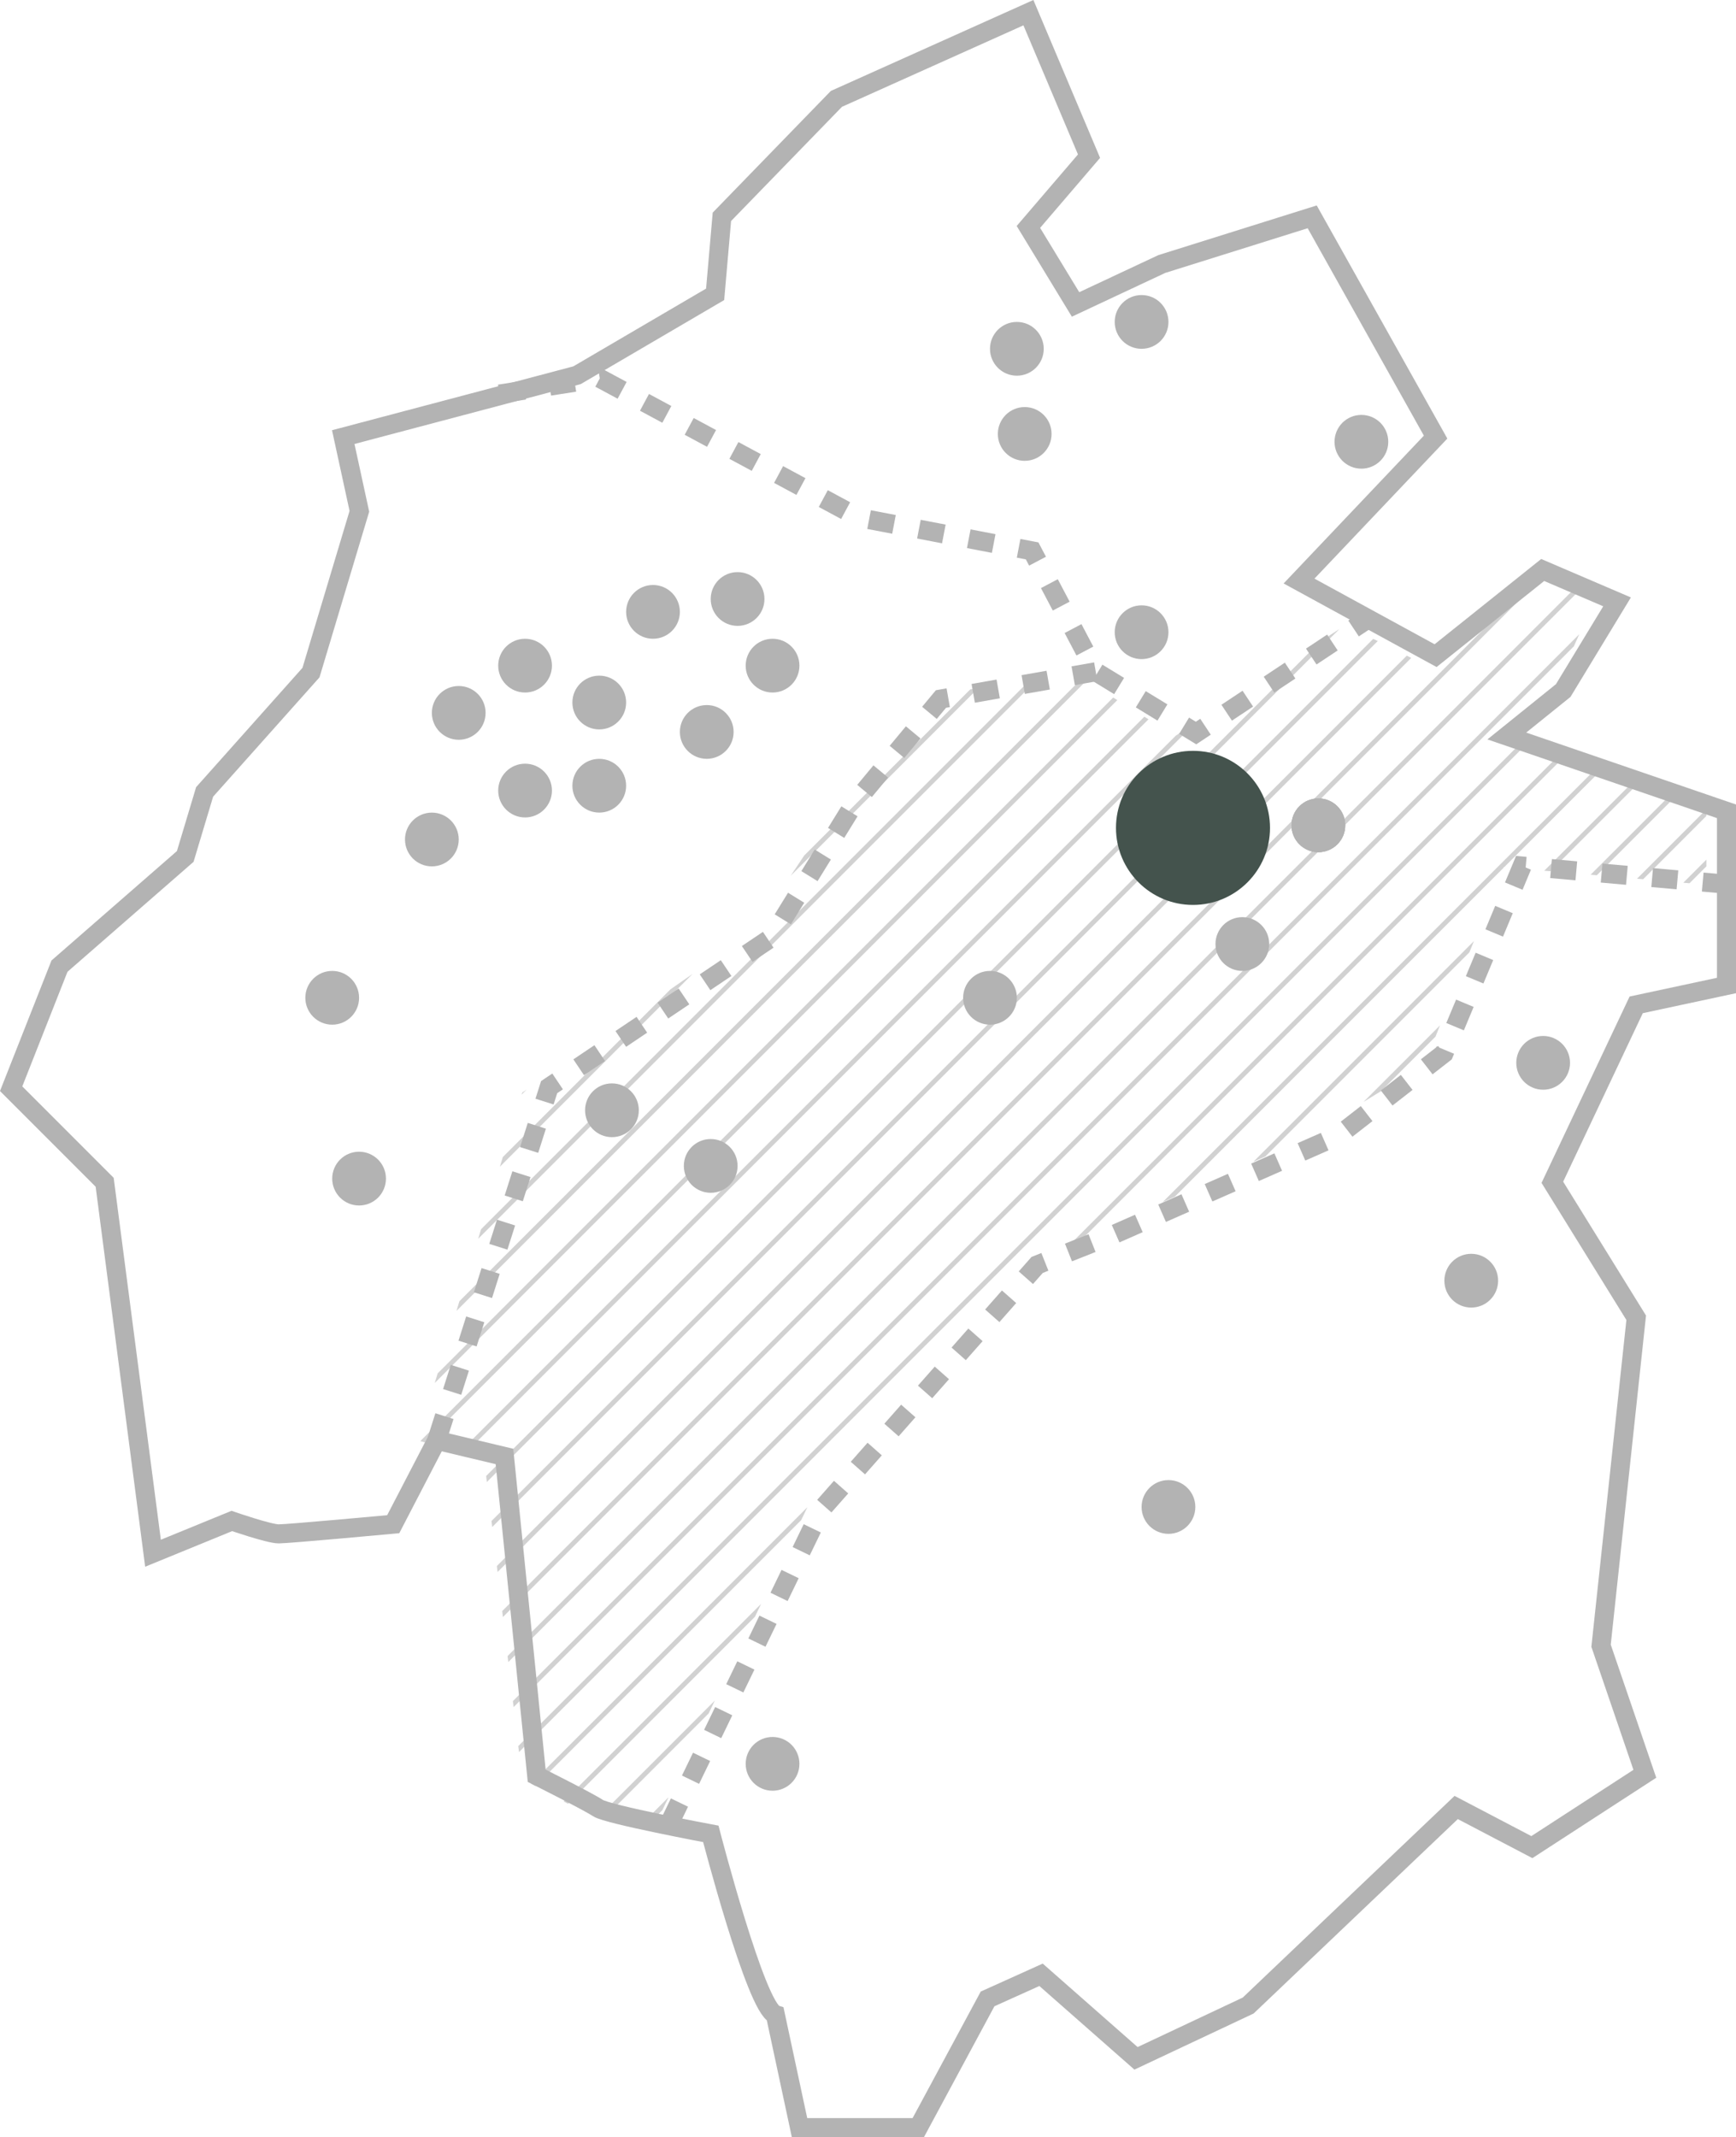 <svg xmlns="http://www.w3.org/2000/svg" xmlns:xlink="http://www.w3.org/1999/xlink" width="273.604" height="336.671" viewBox="0 0 273.604 336.671">
  <defs>
    <clipPath id="clip-path">
      <path id="Path_250" data-name="Path 250" d="M15559.015,8.253l-11.7-5.02-16.877,14.547-10.746-5.4-26.827,17.476-17.038-10.486-9.809,2.355-12.581,1.855-6.5,6.276-20.566,30.808-36.456,25.39-16.51,54.778,10.5,2.905,6,50.417,9.893,5.387,10.738,2.611,25-52.207,33.162-36.811,43.8-19.446,19.588-12.069,12.506-31.07,31.957,2.753V41.616l-34.551-11.761,10.153-6.276Z" transform="translate(-15315.073 22.166)" fill="#8199a8"/>
    </clipPath>
  </defs>
  <g id="Group_4523" data-name="Group 4523" transform="translate(-61.07 -1196.775)">
    <g id="Group_4495" data-name="Group 4495" transform="translate(6.827 1050)" opacity="0.3">
      <g id="Group_4131" data-name="Group 4131" transform="translate(61.707 210.676)" opacity="0.6" clip-path="url(#clip-path)">
        <g id="Group_4130" data-name="Group 4130" transform="translate(-251.048 -105.749)">
          <line id="Line_1948" data-name="Line 1948" x1="269.745" y2="269.746" transform="translate(0)" fill="none" stroke="#000" stroke-miterlimit="10" stroke-width="0.75"/>
          <line id="Line_1949" data-name="Line 1949" x1="269.745" y2="269.746" transform="translate(6.052 1.884)" fill="none" stroke="#000" stroke-miterlimit="10" stroke-width="0.75"/>
          <line id="Line_1950" data-name="Line 1950" x1="269.745" y2="269.746" transform="translate(12.103 3.768)" fill="none" stroke="#000" stroke-miterlimit="10" stroke-width="0.75"/>
          <line id="Line_1951" data-name="Line 1951" x1="269.745" y2="269.746" transform="translate(18.154 5.652)" fill="none" stroke="#000" stroke-miterlimit="10" stroke-width="0.75"/>
          <line id="Line_1952" data-name="Line 1952" x1="269.745" y2="269.746" transform="translate(24.205 7.536)" fill="none" stroke="#000" stroke-miterlimit="10" stroke-width="0.75"/>
          <line id="Line_1953" data-name="Line 1953" x1="269.745" y2="269.746" transform="translate(30.257 9.42)" fill="none" stroke="#000" stroke-miterlimit="10" stroke-width="0.75"/>
          <line id="Line_1954" data-name="Line 1954" x1="269.745" y2="269.746" transform="translate(36.308 11.305)" fill="none" stroke="#000" stroke-miterlimit="10" stroke-width="0.75"/>
          <line id="Line_1955" data-name="Line 1955" x1="269.745" y2="269.746" transform="translate(42.359 13.189)" fill="none" stroke="#000" stroke-miterlimit="10" stroke-width="0.75"/>
          <line id="Line_1956" data-name="Line 1956" x1="269.745" y2="269.746" transform="translate(48.41 15.073)" fill="none" stroke="#000" stroke-miterlimit="10" stroke-width="0.75"/>
          <line id="Line_1957" data-name="Line 1957" x1="269.745" y2="269.746" transform="translate(54.461 16.957)" fill="none" stroke="#000" stroke-miterlimit="10" stroke-width="0.75"/>
          <line id="Line_1958" data-name="Line 1958" x1="269.745" y2="269.746" transform="translate(60.513 18.841)" fill="none" stroke="#000" stroke-miterlimit="10" stroke-width="0.75"/>
          <line id="Line_1959" data-name="Line 1959" x1="269.745" y2="269.746" transform="translate(66.564 20.725)" fill="none" stroke="#000" stroke-miterlimit="10" stroke-width="0.75"/>
          <line id="Line_1960" data-name="Line 1960" x1="269.745" y2="269.746" transform="translate(72.616 22.609)" fill="none" stroke="#000" stroke-miterlimit="10" stroke-width="0.75"/>
          <line id="Line_1961" data-name="Line 1961" x1="269.745" y2="269.746" transform="translate(78.666 24.493)" fill="none" stroke="#000" stroke-miterlimit="10" stroke-width="0.75"/>
          <line id="Line_1962" data-name="Line 1962" x1="269.745" y2="269.746" transform="translate(84.717 26.377)" fill="none" stroke="#000" stroke-miterlimit="10" stroke-width="0.75"/>
          <line id="Line_1963" data-name="Line 1963" x1="269.745" y2="269.746" transform="translate(90.769 28.261)" fill="none" stroke="#000" stroke-miterlimit="10" stroke-width="0.75"/>
          <line id="Line_1964" data-name="Line 1964" x1="269.745" y2="269.746" transform="translate(96.82 30.145)" fill="none" stroke="#000" stroke-miterlimit="10" stroke-width="0.75"/>
          <line id="Line_1965" data-name="Line 1965" x1="269.745" y2="269.746" transform="translate(102.872 32.03)" fill="none" stroke="#000" stroke-miterlimit="10" stroke-width="0.75"/>
          <line id="Line_1966" data-name="Line 1966" x1="269.745" y2="269.746" transform="translate(108.922 33.914)" fill="none" stroke="#000" stroke-miterlimit="10" stroke-width="0.75"/>
          <line id="Line_1967" data-name="Line 1967" x1="269.745" y2="269.746" transform="translate(114.974 35.798)" fill="none" stroke="#000" stroke-miterlimit="10" stroke-width="0.75"/>
          <line id="Line_1968" data-name="Line 1968" x1="269.745" y2="269.746" transform="translate(121.025 37.682)" fill="none" stroke="#000" stroke-miterlimit="10" stroke-width="0.75"/>
          <line id="Line_1969" data-name="Line 1969" x1="269.745" y2="269.746" transform="translate(127.076 39.566)" fill="none" stroke="#000" stroke-miterlimit="10" stroke-width="0.75"/>
          <line id="Line_1970" data-name="Line 1970" x1="269.745" y2="269.746" transform="translate(133.127 41.45)" fill="none" stroke="#000" stroke-miterlimit="10" stroke-width="0.75"/>
          <line id="Line_1971" data-name="Line 1971" x1="269.745" y2="269.746" transform="translate(139.178 43.334)" fill="none" stroke="#000" stroke-miterlimit="10" stroke-width="0.75"/>
          <line id="Line_1972" data-name="Line 1972" x1="269.745" y2="269.746" transform="translate(145.23 45.218)" fill="none" stroke="#000" stroke-miterlimit="10" stroke-width="0.75"/>
          <line id="Line_1973" data-name="Line 1973" x1="269.745" y2="269.746" transform="translate(151.281 47.102)" fill="none" stroke="#000" stroke-miterlimit="10" stroke-width="0.75"/>
          <line id="Line_1974" data-name="Line 1974" x1="269.745" y2="269.746" transform="translate(157.333 48.986)" fill="none" stroke="#000" stroke-miterlimit="10" stroke-width="0.75"/>
          <line id="Line_1975" data-name="Line 1975" x1="269.745" y2="269.746" transform="translate(163.383 50.87)" fill="none" stroke="#000" stroke-miterlimit="10" stroke-width="0.75"/>
          <line id="Line_1976" data-name="Line 1976" x1="269.745" y2="269.746" transform="translate(169.434 52.755)" fill="none" stroke="#000" stroke-miterlimit="10" stroke-width="0.75"/>
          <line id="Line_1977" data-name="Line 1977" x1="269.745" y2="269.746" transform="translate(175.486 54.639)" fill="none" stroke="#000" stroke-miterlimit="10" stroke-width="0.75"/>
          <line id="Line_1978" data-name="Line 1978" x1="269.745" y2="269.746" transform="translate(181.537 56.523)" fill="none" stroke="#000" stroke-miterlimit="10" stroke-width="0.75"/>
          <line id="Line_1979" data-name="Line 1979" x1="269.745" y2="269.746" transform="translate(187.589 58.407)" fill="none" stroke="#000" stroke-miterlimit="10" stroke-width="0.75"/>
          <line id="Line_1980" data-name="Line 1980" x1="269.745" y2="269.746" transform="translate(193.639 60.291)" fill="none" stroke="#000" stroke-miterlimit="10" stroke-width="0.75"/>
          <line id="Line_1981" data-name="Line 1981" x1="269.745" y2="269.746" transform="translate(199.691 62.175)" fill="none" stroke="#000" stroke-miterlimit="10" stroke-width="0.75"/>
          <line id="Line_1982" data-name="Line 1982" x1="269.745" y2="269.746" transform="translate(205.742 64.059)" fill="none" stroke="#000" stroke-miterlimit="10" stroke-width="0.75"/>
          <line id="Line_1983" data-name="Line 1983" x1="269.745" y2="269.746" transform="translate(211.793 65.943)" fill="none" stroke="#000" stroke-miterlimit="10" stroke-width="0.75"/>
          <line id="Line_1984" data-name="Line 1984" x1="269.745" y2="269.746" transform="translate(217.845 67.827)" fill="none" stroke="#000" stroke-miterlimit="10" stroke-width="0.75"/>
          <line id="Line_1985" data-name="Line 1985" x1="269.745" y2="269.746" transform="translate(223.895 69.711)" fill="none" stroke="#000" stroke-miterlimit="10" stroke-width="0.75"/>
          <line id="Line_1986" data-name="Line 1986" x1="269.745" y2="269.746" transform="translate(229.947 71.595)" fill="none" stroke="#000" stroke-miterlimit="10" stroke-width="0.75"/>
          <line id="Line_1987" data-name="Line 1987" x1="269.745" y2="269.746" transform="translate(235.998 73.48)" fill="none" stroke="#000" stroke-miterlimit="10" stroke-width="0.75"/>
          <line id="Line_1988" data-name="Line 1988" x1="269.745" y2="269.746" transform="translate(242.05 75.364)" fill="none" stroke="#000" stroke-miterlimit="10" stroke-width="0.75"/>
          <line id="Line_1989" data-name="Line 1989" x1="269.745" y2="269.746" transform="translate(248.101 77.248)" fill="none" stroke="#000" stroke-miterlimit="10" stroke-width="0.75"/>
          <line id="Line_1990" data-name="Line 1990" x1="269.745" y2="269.746" transform="translate(254.151 79.132)" fill="none" stroke="#000" stroke-miterlimit="10" stroke-width="0.75"/>
          <line id="Line_1991" data-name="Line 1991" x1="269.745" y2="269.746" transform="translate(260.203 81.016)" fill="none" stroke="#000" stroke-miterlimit="10" stroke-width="0.75"/>
          <line id="Line_1992" data-name="Line 1992" x1="269.745" y2="269.746" transform="translate(266.254 82.9)" fill="none" stroke="#000" stroke-miterlimit="10" stroke-width="0.75"/>
          <line id="Line_1993" data-name="Line 1993" x1="269.745" y2="269.746" transform="translate(272.306 84.784)" fill="none" stroke="#000" stroke-miterlimit="10" stroke-width="0.75"/>
          <line id="Line_1994" data-name="Line 1994" x1="269.745" y2="269.746" transform="translate(278.357 86.668)" fill="none" stroke="#000" stroke-miterlimit="10" stroke-width="0.75"/>
          <line id="Line_1995" data-name="Line 1995" x1="269.745" y2="269.746" transform="translate(284.407 88.552)" fill="none" stroke="#000" stroke-miterlimit="10" stroke-width="0.75"/>
          <line id="Line_1996" data-name="Line 1996" x1="269.745" y2="269.746" transform="translate(290.459 90.436)" fill="none" stroke="#000" stroke-miterlimit="10" stroke-width="0.75"/>
          <line id="Line_1997" data-name="Line 1997" x1="269.745" y2="269.746" transform="translate(296.51 92.32)" fill="none" stroke="#000" stroke-miterlimit="10" stroke-width="0.75"/>
          <line id="Line_1998" data-name="Line 1998" x1="269.745" y2="269.746" transform="translate(302.562 94.204)" fill="none" stroke="#000" stroke-miterlimit="10" stroke-width="0.75"/>
          <line id="Line_1999" data-name="Line 1999" x1="269.745" y2="269.746" transform="translate(308.613 96.089)" fill="none" stroke="#000" stroke-miterlimit="10" stroke-width="0.75"/>
          <line id="Line_2000" data-name="Line 2000" x1="269.745" y2="269.746" transform="translate(314.664 97.973)" fill="none" stroke="#000" stroke-miterlimit="10" stroke-width="0.75"/>
          <line id="Line_2001" data-name="Line 2001" x1="269.745" y2="269.746" transform="translate(320.715 99.857)" fill="none" stroke="#000" stroke-miterlimit="10" stroke-width="0.75"/>
          <line id="Line_2002" data-name="Line 2002" x1="269.745" y2="269.746" transform="translate(326.766 101.741)" fill="none" stroke="#000" stroke-miterlimit="10" stroke-width="0.75"/>
          <line id="Line_2003" data-name="Line 2003" x1="269.745" y2="269.746" transform="translate(332.818 103.625)" fill="none" stroke="#000" stroke-miterlimit="10" stroke-width="0.75"/>
          <line id="Line_2004" data-name="Line 2004" x1="269.745" y2="269.746" transform="translate(338.868 105.509)" fill="none" stroke="#000" stroke-miterlimit="10" stroke-width="0.75"/>
          <line id="Line_2005" data-name="Line 2005" x1="269.745" y2="269.746" transform="translate(344.92 107.393)" fill="none" stroke="#000" stroke-miterlimit="10" stroke-width="0.75"/>
          <line id="Line_2006" data-name="Line 2006" x1="269.745" y2="269.746" transform="translate(350.971 109.277)" fill="none" stroke="#000" stroke-miterlimit="10" stroke-width="0.75"/>
          <line id="Line_2007" data-name="Line 2007" x1="269.745" y2="269.746" transform="translate(357.023 111.161)" fill="none" stroke="#000" stroke-miterlimit="10" stroke-width="0.75"/>
          <line id="Line_2008" data-name="Line 2008" x1="269.745" y2="269.746" transform="translate(363.074 113.045)" fill="none" stroke="#000" stroke-miterlimit="10" stroke-width="0.75"/>
          <line id="Line_2009" data-name="Line 2009" x1="269.745" y2="269.746" transform="translate(369.124 114.93)" fill="none" stroke="#000" stroke-miterlimit="10" stroke-width="0.75"/>
        </g>
      </g>
      <path id="Path_214" data-name="Path 214" d="M15161.614-38.435l-1.065,12.21-21.762,12.742-36.849,9.749,2.541,11.688-7.626,25.408-16.766,18.8-3.052,10.163-19.819,17.278-7.62,19.31,14.739,14.738,7.619,58.439,12.421-5.081s5.875,2.032,7.395,2.032,18.043-1.524,18.043-1.524l6.86-13.212,10.673,2.541,5.08,50.3s8.133,4.071,9.654,5.088,17.789,4.065,17.789,4.065,7.112,27.441,10.162,28.458l3.819,17.818h18.714l10.924-20.276,8.426-3.8,14.967,13.161,17.678-8.317,32.786-31.2,11.925,6.243,17.807-11.552-6.9-20.173,5.538-51.665-13.215-21.343,13.215-27.95,14.229-3.048V55.213l-34.62-11.864,8.888-7.159,8.487-13.969-11.721-5.023L15274.1,30.693l-21.523-11.753L15274.1-3.734l-19.45-34.7L15230.943-31l-13.59,6.367-7.43-12.21,9.554-11.149-9.554-22.605-30.261,13.581Z" transform="translate(-14993.597 219.367)" fill="none" stroke="#000" stroke-miterlimit="10" stroke-width="3"/>
      <path id="Path_218" data-name="Path 218" d="M15107.816-24.166l15.815-2.477,24.867,13.369,15.915,8.569,27.353,5.246,10.035,19.044,15.8,9.649,27.226-18.065" transform="translate(-14974.854 233.016)" fill="none" stroke="#000" stroke-miterlimit="10" stroke-width="3" stroke-dasharray="4"/>
      <path id="Path_216" data-name="Path 216" d="M15100.341,130l17.713-55.641,35.059-23.569,13.111-21.237,13.581-16.334,24.4-4.291" transform="translate(-14977.263 243.671)" fill="none" stroke="#000" stroke-miterlimit="10" stroke-width="3" stroke-dasharray="4"/>
      <path id="Path_215" data-name="Path 215" d="M15130.659,184.2l24.119-49.782,34-38.511,12.056-4.786,35.412-15.585,16.64-12.946,12.331-29.525,32.083,2.853" transform="translate(-14971.073 250.133)" fill="none" stroke="#000" stroke-miterlimit="10" stroke-width="3" stroke-dasharray="4"/>
      <g id="Group_4488" data-name="Group 4488" transform="translate(99.072 198.885)">
        <ellipse id="Ellipse_72" data-name="Ellipse 72" cx="4.235" cy="4.235" rx="4.235" ry="4.235" transform="translate(45.382 54.325)"/>
        <ellipse id="Ellipse_73" data-name="Ellipse 73" cx="4.235" cy="4.235" rx="4.235" ry="4.235" transform="translate(33.691 48.515)"/>
        <ellipse id="Ellipse_74" data-name="Ellipse 74" cx="4.235" cy="4.235" rx="4.235" ry="4.235" transform="translate(23.235 55.956)"/>
        <ellipse id="Ellipse_75" data-name="Ellipse 75" cx="4.235" cy="4.235" rx="4.235" ry="4.235" transform="translate(53.853 40.044)"/>
        <ellipse id="Ellipse_76" data-name="Ellipse 76" cx="4.235" cy="4.235" rx="4.235" ry="4.235" transform="translate(19 75.901)"/>
        <ellipse id="Ellipse_152" data-name="Ellipse 152" cx="4.235" cy="4.235" rx="4.235" ry="4.235" transform="translate(3.294 100.838)"/>
        <ellipse id="Ellipse_77" data-name="Ellipse 77" cx="4.235" cy="4.235" rx="4.235" ry="4.235" transform="translate(33.691 68.194)"/>
        <ellipse id="Ellipse_78" data-name="Ellipse 78" cx="4.235" cy="4.235" rx="4.235" ry="4.235" transform="translate(45.382 67.43)"/>
        <ellipse id="Ellipse_79" data-name="Ellipse 79" cx="4.235" cy="4.235" rx="4.235" ry="4.235" transform="translate(62.324 58.959)"/>
        <ellipse id="Ellipse_80" data-name="Ellipse 80" cx="4.235" cy="4.235" rx="4.235" ry="4.235" transform="translate(72.695 48.515)"/>
        <ellipse id="Ellipse_81" data-name="Ellipse 81" cx="4.235" cy="4.235" rx="4.235" ry="4.235" transform="translate(67.184 38.015)"/>
        <ellipse id="Ellipse_82" data-name="Ellipse 82" cx="4.235" cy="4.235" rx="4.235" ry="4.235" transform="translate(111.2 -1.396)"/>
        <ellipse id="Ellipse_83" data-name="Ellipse 83" cx="4.235" cy="4.235" rx="4.235" ry="4.235" transform="translate(130.856 -5.631)"/>
        <ellipse id="Ellipse_84" data-name="Ellipse 84" cx="4.235" cy="4.235" rx="4.235" ry="4.235" transform="translate(130.856 43.25)"/>
        <ellipse id="Ellipse_85" data-name="Ellipse 85" cx="4.235" cy="4.235" rx="4.235" ry="4.235" transform="translate(165.5 13.25)"/>
        <ellipse id="Ellipse_86" data-name="Ellipse 86" cx="4.235" cy="4.235" rx="4.235" ry="4.235" transform="translate(142.265 74.43)"/>
        <ellipse id="Ellipse_87" data-name="Ellipse 87" cx="4.235" cy="4.235" rx="4.235" ry="4.235" transform="translate(158.72 73.665)"/>
        <ellipse id="Ellipse_89" data-name="Ellipse 89" cx="4.235" cy="4.235" rx="4.235" ry="4.235" transform="translate(194.146 111.086)"/>
        <ellipse id="Ellipse_90" data-name="Ellipse 90" cx="4.235" cy="4.235" rx="4.235" ry="4.235" transform="translate(106.965 100.838)"/>
        <ellipse id="Ellipse_91" data-name="Ellipse 91" cx="4.235" cy="4.235" rx="4.235" ry="4.235" transform="translate(47.382 118.557)"/>
        <ellipse id="Ellipse_169" data-name="Ellipse 169" cx="4.235" cy="4.235" rx="4.235" ry="4.235" transform="translate(62.948 127.321)"/>
        <ellipse id="Ellipse_93" data-name="Ellipse 93" cx="4.235" cy="4.235" rx="4.235" ry="4.235" transform="translate(7.529 129.321)"/>
        <ellipse id="Ellipse_94" data-name="Ellipse 94" cx="4.235" cy="4.235" rx="4.235" ry="4.235" transform="translate(135.092 181.048)"/>
        <ellipse id="Ellipse_95" data-name="Ellipse 95" cx="4.235" cy="4.235" rx="4.235" ry="4.235" transform="translate(72.695 221.515)"/>
        <ellipse id="Ellipse_96" data-name="Ellipse 96" cx="4.235" cy="4.235" rx="4.235" ry="4.235" transform="translate(182.813 145.403)"/>
        <ellipse id="Ellipse_97" data-name="Ellipse 97" cx="4.235" cy="4.235" rx="4.235" ry="4.235" transform="translate(112.436 12.015)"/>
        <ellipse id="Ellipse_223" data-name="Ellipse 223" cx="4.235" cy="4.235" rx="4.235" ry="4.235" transform="translate(158.72 73.665)"/>
        <ellipse id="Ellipse_224" data-name="Ellipse 224" cx="4.235" cy="4.235" rx="4.235" ry="4.235" transform="translate(158.72 73.665)"/>
        <ellipse id="Ellipse_225" data-name="Ellipse 225" cx="4.235" cy="4.235" rx="4.235" ry="4.235" transform="translate(146.736 92.367)"/>
      </g>
    </g>
    <ellipse id="Ellipse_229" data-name="Ellipse 229" cx="12.138" cy="12.138" rx="12.138" ry="12.138" transform="translate(236.955 1315.054)" fill="#44534d"/>
  </g>
</svg>
